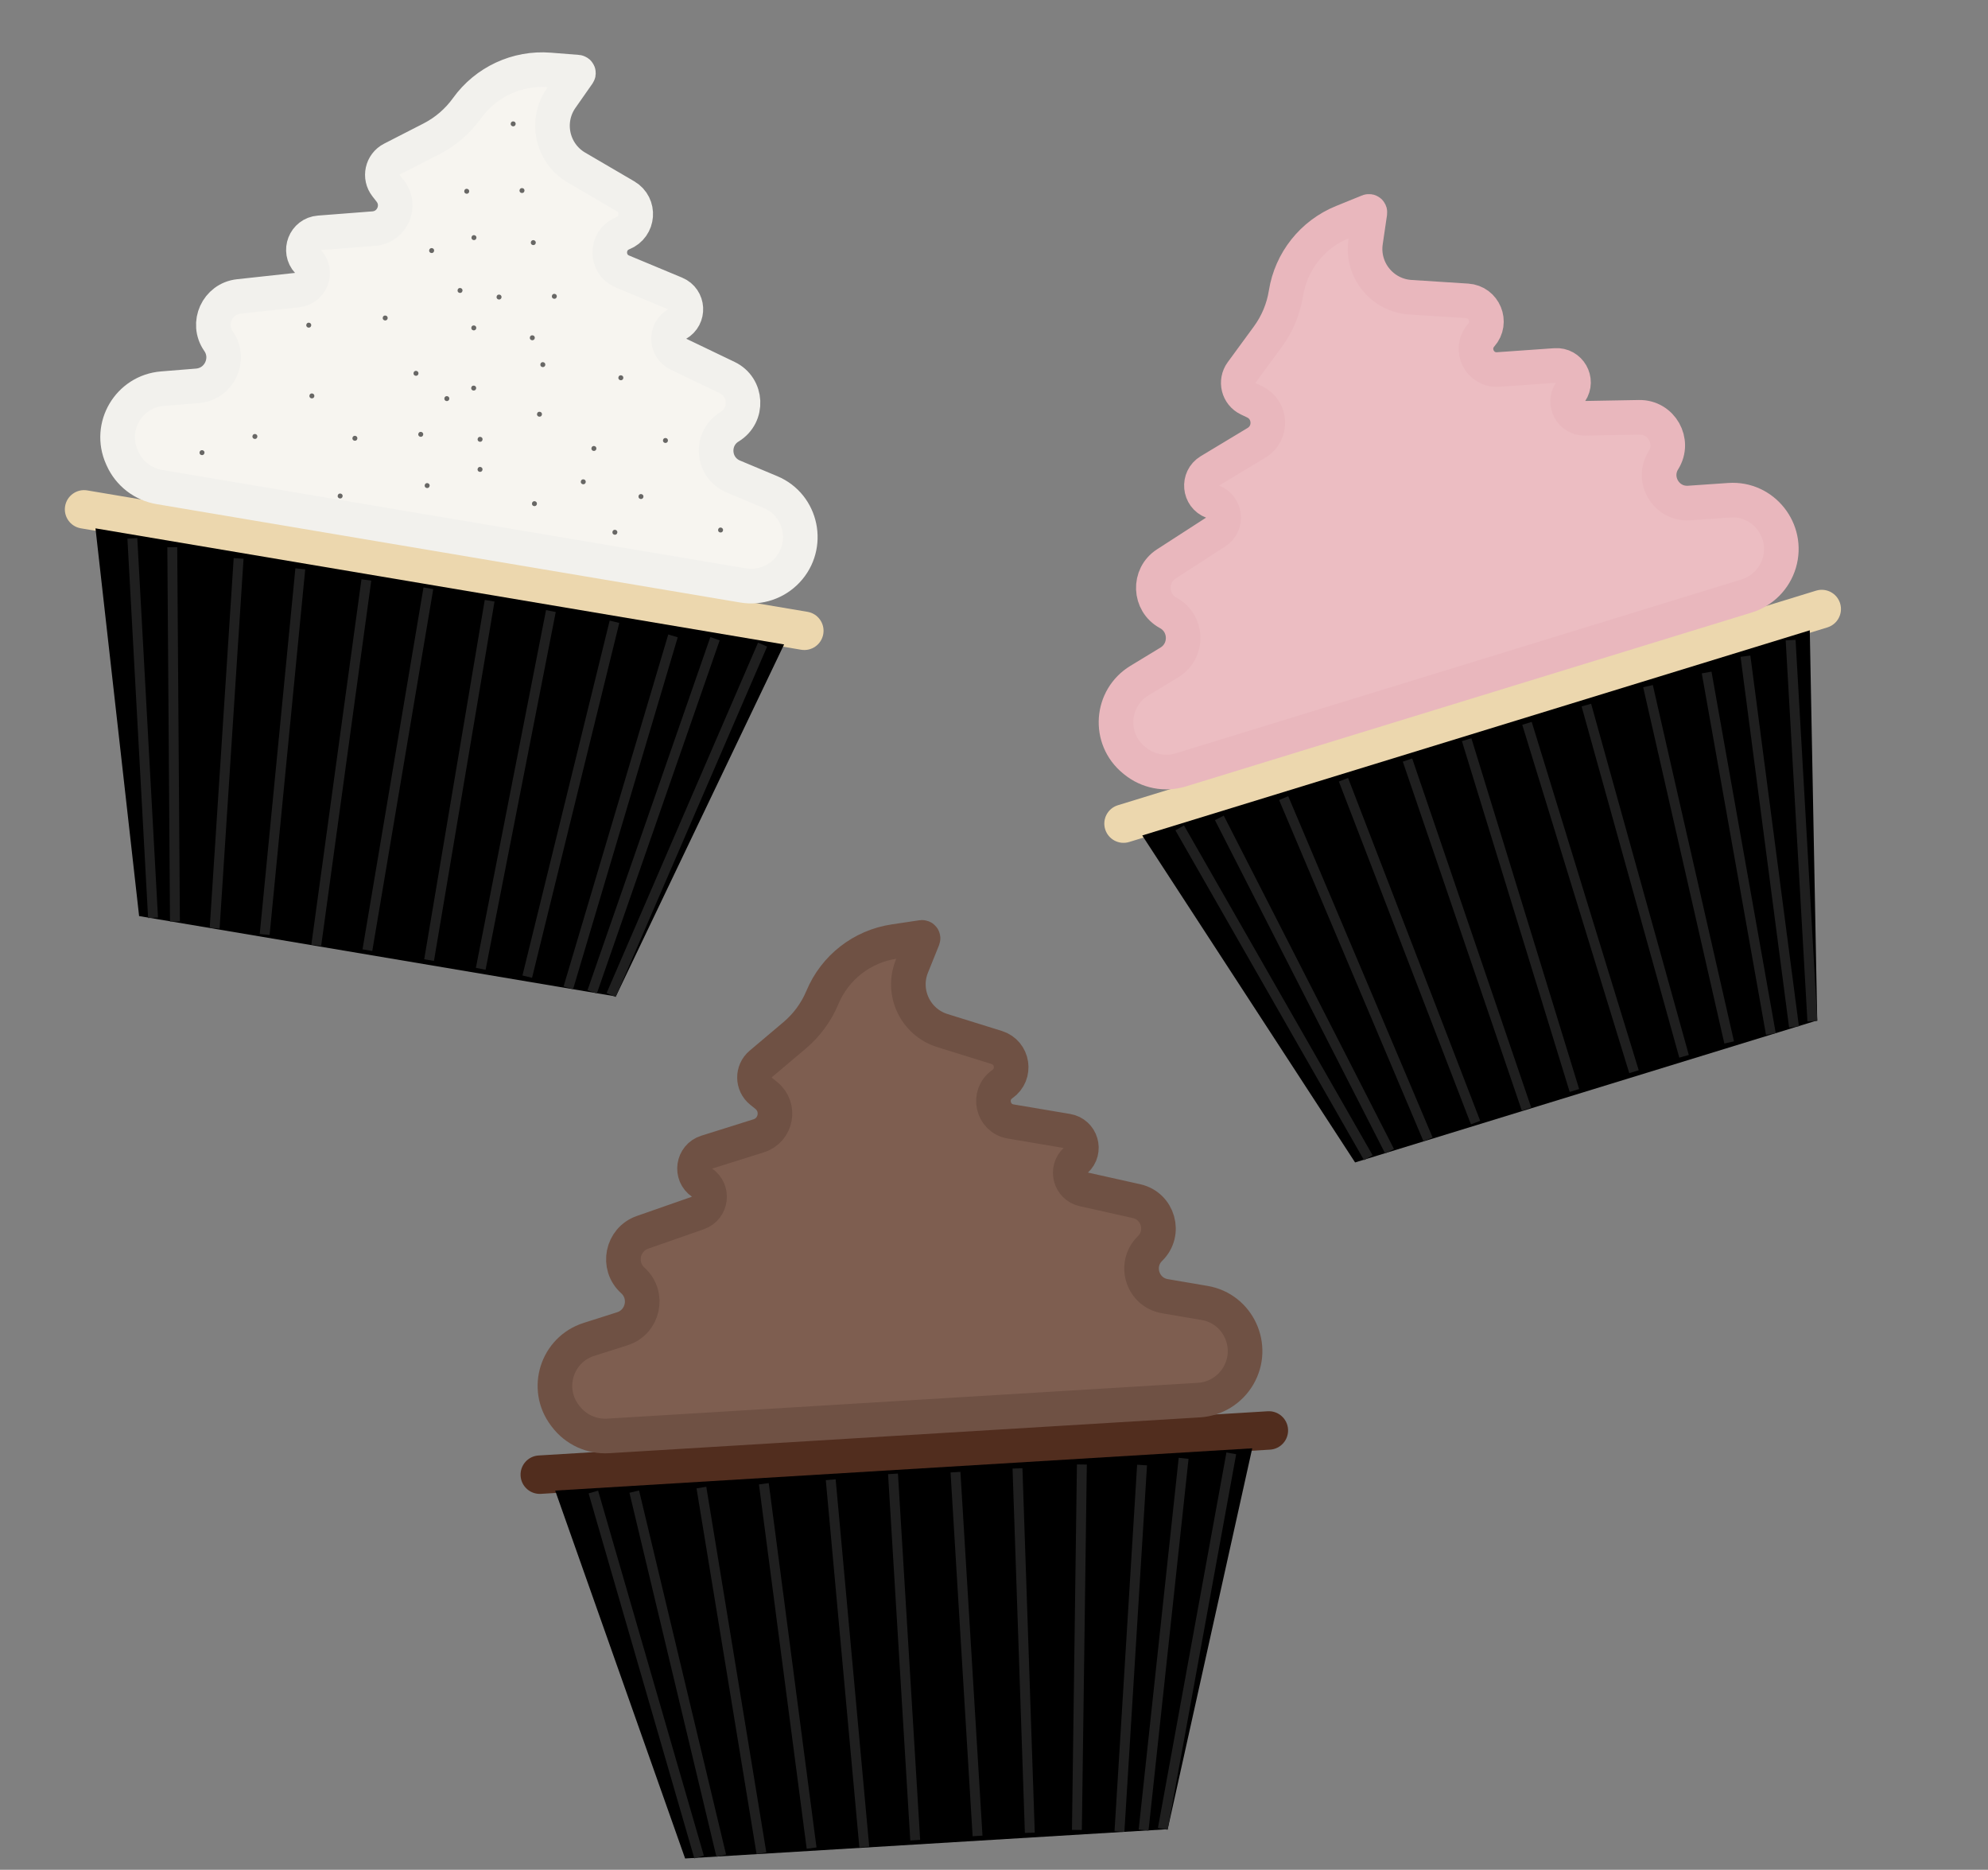 <svg width="402" height="378" viewBox="0 0 402 378" fill="none" xmlns="http://www.w3.org/2000/svg">
<rect x="0" y="0" width="402" height="378" fill="#808080" stroke="none"/>
<path d="M13.167 102.328C13.523 100.211 15.528 98.784 17.645 99.141L163.292 123.687C165.409 124.043 166.835 126.049 166.479 128.165V128.165C166.122 130.282 164.117 131.709 162 131.352L16.353 106.806C14.237 106.45 12.81 104.444 13.167 102.328V102.328Z" fill="#ECD7AE"/>
<path d="M19.309 106.812L158.556 130.279L124.532 201.443L28.13 185.196L19.309 106.812Z" fill="black"/>
<path d="M34.837 110.628L35.376 186.292" stroke="#1F1F1F" stroke-width="2"/>
<path d="M48.252 112.889L43.406 187.645" stroke="#1F1F1F" stroke-width="2"/>
<path d="M60.727 114.992L53.519 188.919" stroke="#1F1F1F" stroke-width="2"/>
<path d="M74.085 117.243L63.95 191.107" stroke="#1F1F1F" stroke-width="2"/>
<path d="M99.009 121.443L86.766 194.093" stroke="#1F1F1F" stroke-width="2"/>
<path d="M86.623 118.925L74.293 192.086" stroke="#1F1F1F" stroke-width="2"/>
<path d="M111.396 123.531L97.209 195.853" stroke="#1F1F1F" stroke-width="2"/>
<path d="M124.256 125.698L106.617 197.438" stroke="#1F1F1F" stroke-width="2"/>
<path d="M136.089 128.552L114.923 199.697" stroke="#1F1F1F" stroke-width="2"/>
<path d="M144.583 129.124L119.746 200.511" stroke="#1F1F1F" stroke-width="2"/>
<path d="M154.204 130.314L123.579 201.156" stroke="#1F1F1F" stroke-width="2"/>
<path d="M26.763 108.837L30.949 185.545" stroke="#1F1F1F" stroke-width="2"/>
<path d="M24.767 92.687L24.646 92.416C21.867 86.211 26.063 79.124 32.839 78.576L39.919 78.003C44.353 77.645 46.728 72.611 44.185 68.96C41.682 65.367 43.938 60.406 48.291 59.931L60.132 58.641C62.953 58.333 64.216 54.939 62.282 52.863C60.313 50.749 61.66 47.297 64.539 47.075L75.57 46.222C79.317 45.933 81.232 41.588 78.918 38.628L78.077 37.551C76.692 35.78 77.264 33.186 79.265 32.16L87.234 28.078C90.094 26.612 92.564 24.486 94.44 21.876C98.262 16.557 104.587 13.622 111.117 14.139L116.79 14.588C116.94 14.6 117.02 14.77 116.934 14.893L113.493 19.808C110.21 24.495 111.63 30.988 116.57 33.877L126.484 39.675C129.485 41.43 129.154 45.868 125.926 47.158C122.452 48.547 122.416 53.452 125.87 54.891L136.586 59.356C139.223 60.454 139.431 64.109 136.936 65.5C134.514 66.85 134.622 70.371 137.123 71.57L147.035 76.325C151.089 78.269 151.371 83.934 147.53 86.271C143.578 88.676 144.019 94.548 148.287 96.335L155.827 99.493C162.158 102.145 163.844 110.356 159.141 115.355C156.872 117.766 153.53 118.904 150.265 118.353L32.232 98.461C28.935 97.906 26.134 95.739 24.767 92.687Z" fill="#F7F5F0" stroke="#F2F1ED" stroke-width="7"/>
<circle cx="94.376" cy="38.668" r="0.5" transform="rotate(9.566 94.376 38.668)" fill="black" fill-opacity="0.58"/>
<circle cx="95.838" cy="48.041" r="0.5" transform="rotate(9.566 95.838 48.041)" fill="black" fill-opacity="0.58"/>
<circle cx="105.555" cy="38.523" r="0.5" transform="rotate(9.566 105.555 38.523)" fill="black" fill-opacity="0.58"/>
<circle cx="87.284" cy="50.656" r="0.5" transform="rotate(9.566 87.284 50.656)" fill="black" fill-opacity="0.58"/>
<circle cx="51.542" cy="88.239" r="0.5" transform="rotate(9.566 51.542 88.239)" fill="black" fill-opacity="0.58"/>
<circle cx="63.065" cy="80.039" r="0.5" transform="rotate(9.566 63.065 80.039)" fill="black" fill-opacity="0.58"/>
<circle cx="71.763" cy="88.604" r="0.5" transform="rotate(9.566 71.763 88.604)" fill="black" fill-opacity="0.58"/>
<circle cx="40.85" cy="91.507" r="0.5" transform="rotate(9.566 40.85 91.507)" fill="black" fill-opacity="0.58"/>
<circle cx="85.08" cy="87.806" r="0.5" transform="rotate(9.566 85.08 87.806)" fill="black" fill-opacity="0.58"/>
<circle cx="95.783" cy="78.455" r="0.5" transform="rotate(9.566 95.783 78.455)" fill="black" fill-opacity="0.58"/>
<circle cx="90.354" cy="80.582" r="0.5" transform="rotate(9.566 90.354 80.582)" fill="black" fill-opacity="0.58"/>
<circle cx="68.782" cy="100.271" r="0.5" transform="rotate(9.566 68.782 100.271)" fill="black" fill-opacity="0.58"/>
<circle cx="86.377" cy="98.166" r="0.5" transform="rotate(9.566 86.377 98.166)" fill="black" fill-opacity="0.58"/>
<circle cx="97.069" cy="94.897" r="0.5" transform="rotate(9.566 97.069 94.897)" fill="black" fill-opacity="0.58"/>
<circle cx="97.079" cy="88.814" r="0.5" transform="rotate(9.566 97.079 88.814)" fill="black" fill-opacity="0.58"/>
<circle cx="109.09" cy="83.74" r="0.5" transform="rotate(9.566 109.09 83.74)" fill="black" fill-opacity="0.58"/>
<circle cx="109.765" cy="73.713" r="0.5" transform="rotate(9.566 109.765 73.713)" fill="black" fill-opacity="0.58"/>
<circle cx="125.543" cy="76.371" r="0.5" transform="rotate(9.566 125.543 76.371)" fill="black" fill-opacity="0.58"/>
<circle cx="120.092" cy="90.664" r="0.5" transform="rotate(9.566 120.092 90.664)" fill="black" fill-opacity="0.58"/>
<circle cx="108.071" cy="101.822" r="0.5" transform="rotate(9.566 108.071 101.822)" fill="black" fill-opacity="0.58"/>
<circle cx="117.943" cy="97.401" r="0.5" transform="rotate(9.566 117.943 97.401)" fill="black" fill-opacity="0.58"/>
<circle cx="129.61" cy="100.381" r="0.5" transform="rotate(9.566 129.61 100.381)" fill="black" fill-opacity="0.58"/>
<circle cx="134.562" cy="89.047" r="0.5" transform="rotate(9.566 134.562 89.047)" fill="black" fill-opacity="0.58"/>
<circle cx="145.708" cy="107.151" r="0.5" transform="rotate(9.566 145.708 107.151)" fill="black" fill-opacity="0.58"/>
<circle cx="124.336" cy="107.605" r="0.5" transform="rotate(9.566 124.336 107.605)" fill="black" fill-opacity="0.58"/>
<circle cx="107.638" cy="68.284" r="0.5" transform="rotate(9.566 107.638 68.284)" fill="black" fill-opacity="0.58"/>
<circle cx="100.913" cy="60.051" r="0.5" transform="rotate(9.566 100.913 60.051)" fill="black" fill-opacity="0.58"/>
<circle cx="93.024" cy="58.722" r="0.5" transform="rotate(9.566 93.024 58.722)" fill="black" fill-opacity="0.58"/>
<circle cx="107.838" cy="49.049" r="0.5" transform="rotate(9.566 107.838 49.049)" fill="black" fill-opacity="0.58"/>
<circle cx="103.771" cy="25.04" r="0.5" transform="rotate(9.566 103.771 25.04)" fill="black" fill-opacity="0.58"/>
<circle cx="112.092" cy="59.907" r="0.5" transform="rotate(9.566 112.092 59.907)" fill="black" fill-opacity="0.58"/>
<circle cx="62.433" cy="65.736" r="0.5" transform="rotate(9.566 62.433 65.736)" fill="black" fill-opacity="0.58"/>
<circle cx="84.116" cy="75.474" r="0.5" transform="rotate(9.566 84.116 75.474)" fill="black" fill-opacity="0.58"/>
<circle cx="95.805" cy="66.289" r="0.5" transform="rotate(9.566 95.805 66.289)" fill="black" fill-opacity="0.58"/>
<circle cx="77.889" cy="64.284" r="0.5" transform="rotate(9.566 77.889 64.284)" fill="black" fill-opacity="0.58"/>
<path d="M105.271 298.355C105.141 296.212 106.773 294.37 108.915 294.24L256.345 285.302C258.488 285.172 260.33 286.803 260.46 288.946V288.946C260.59 291.089 258.958 292.931 256.816 293.061L109.386 302C107.243 302.13 105.401 300.498 105.271 298.355V298.355Z" fill="#512D1E"/>
<path d="M112.266 301.338L253.218 292.792L236.122 369.796L138.54 375.712L112.266 301.338Z" fill="black"/>
<path d="M128.255 301.552L145.847 375.144" stroke="#1F1F1F" stroke-width="2"/>
<path d="M141.834 300.729L153.974 374.651" stroke="#1F1F1F" stroke-width="2"/>
<path d="M154.462 299.963L164.115 373.612" stroke="#1F1F1F" stroke-width="2"/>
<path d="M167.983 299.143L174.771 373.39" stroke="#1F1F1F" stroke-width="2"/>
<path d="M193.213 297.614L197.672 371.152" stroke="#1F1F1F" stroke-width="2"/>
<path d="M180.578 297.955L185.068 372.012" stroke="#1F1F1F" stroke-width="2"/>
<path d="M205.751 296.853L208.242 370.512" stroke="#1F1F1F" stroke-width="2"/>
<path d="M218.768 296.064L217.766 369.934" stroke="#1F1F1F" stroke-width="2"/>
<path d="M230.94 296.175L226.368 370.262" stroke="#1F1F1F" stroke-width="2"/>
<path d="M239.345 294.817L231.25 369.966" stroke="#1F1F1F" stroke-width="2"/>
<path d="M248.986 293.808L235.129 369.731" stroke="#1F1F1F" stroke-width="2"/>
<path d="M119.985 301.629L141.365 375.416" stroke="#1F1F1F" stroke-width="2"/>
<path d="M114.398 286.346L114.218 286.109C110.112 280.691 112.601 272.84 119.079 270.778L125.847 268.623C130.086 267.273 131.264 261.833 127.963 258.85C124.714 255.915 125.794 250.572 129.927 249.128L141.172 245.2C143.851 244.264 144.316 240.673 141.963 239.086C139.568 237.471 140.101 233.804 142.856 232.937L153.411 229.619C156.995 228.492 157.881 223.828 154.96 221.465L153.897 220.606C152.149 219.193 152.121 216.536 153.839 215.086L160.681 209.311C163.137 207.238 165.065 204.61 166.303 201.644C168.827 195.599 174.327 191.314 180.805 190.344L186.433 189.502C186.582 189.48 186.699 189.628 186.642 189.768L184.398 195.331C182.257 200.639 185.105 206.643 190.569 208.344L201.536 211.756C204.855 212.789 205.534 217.188 202.68 219.172C199.609 221.309 200.68 226.096 204.37 226.719L215.817 228.651C218.633 229.127 219.66 232.641 217.544 234.558C215.488 236.42 216.388 239.826 219.095 240.43L229.824 242.826C234.212 243.806 235.764 249.262 232.55 252.405C229.242 255.639 230.996 261.261 235.557 262.039L243.615 263.415C250.381 264.57 253.876 272.189 250.421 278.12C248.755 280.981 245.755 282.843 242.45 283.043L122.973 290.287C119.635 290.489 116.418 289.01 114.398 286.346Z" fill="#7E5E50" stroke="#6F5144" stroke-width="7"/>
<path d="M223.479 167.644C222.848 165.592 224 163.417 226.052 162.787L367.238 119.406C369.29 118.776 371.465 119.928 372.096 121.98V121.98C372.726 124.032 371.574 126.206 369.522 126.837L228.336 170.218C226.284 170.848 224.109 169.696 223.479 167.644V167.644Z" fill="#ECD7AE"/>
<path d="M230.979 168.897L365.962 127.423L367.467 206.287L274.017 235L230.979 168.897Z" fill="black"/>
<path d="M246.57 165.344L280.985 232.73" stroke="#1F1F1F" stroke-width="2"/>
<path d="M259.574 161.349L288.769 230.338" stroke="#1F1F1F" stroke-width="2"/>
<path d="M271.667 157.633L298.38 226.942" stroke="#1F1F1F" stroke-width="2"/>
<path d="M284.615 153.654L308.684 224.219" stroke="#1F1F1F" stroke-width="2"/>
<path d="M308.777 146.23L330.416 216.655" stroke="#1F1F1F" stroke-width="2"/>
<path d="M296.577 149.535L318.368 220.455" stroke="#1F1F1F" stroke-width="2"/>
<path d="M320.784 142.541L340.539 213.545" stroke="#1F1F1F" stroke-width="2"/>
<path d="M333.25 138.711L349.659 210.742" stroke="#1F1F1F" stroke-width="2"/>
<path d="M345.106 135.955L358.096 209.036" stroke="#1F1F1F" stroke-width="2"/>
<path d="M352.955 132.656L362.771 207.6" stroke="#1F1F1F" stroke-width="2"/>
<path d="M362.088 129.406L366.487 206.458" stroke="#1F1F1F" stroke-width="2"/>
<path d="M238.55 167.364L276.694 234.048" stroke="#1F1F1F" stroke-width="2"/>
<path d="M229.523 153.825L229.293 153.637C224.026 149.337 224.598 141.122 230.409 137.593L236.479 133.906C240.282 131.596 240.147 126.032 236.237 123.909C232.389 121.821 232.18 116.374 235.858 113.998L245.862 107.534C248.246 105.994 247.853 102.394 245.192 101.405C242.485 100.399 242.14 96.71 244.614 95.22L254.092 89.511C257.31 87.572 257.073 82.83 253.678 81.222L252.443 80.637C250.411 79.674 249.759 77.099 251.088 75.285L256.379 68.062C258.278 65.469 259.533 62.462 260.038 59.288C261.069 52.819 265.406 47.359 271.474 44.892L276.746 42.75C276.885 42.693 277.034 42.809 277.012 42.958L276.14 48.894C275.308 54.556 279.489 59.722 285.2 60.089L296.662 60.825C300.13 61.047 301.825 65.163 299.519 67.763C297.036 70.563 299.205 74.963 302.937 74.7L314.517 73.885C317.366 73.684 319.192 76.858 317.586 79.219C316.026 81.513 317.702 84.611 320.475 84.562L331.467 84.365C335.962 84.285 338.755 89.222 336.37 93.034C333.916 96.956 336.944 102.006 341.56 101.69L349.715 101.13C356.563 100.661 361.753 107.243 359.791 113.821C358.844 116.994 356.367 119.509 353.202 120.482L238.784 155.638C235.588 156.62 232.113 155.94 229.523 153.825Z" fill="#ECBDC2" stroke="#E9B7BD" stroke-width="7"/>
</svg>
